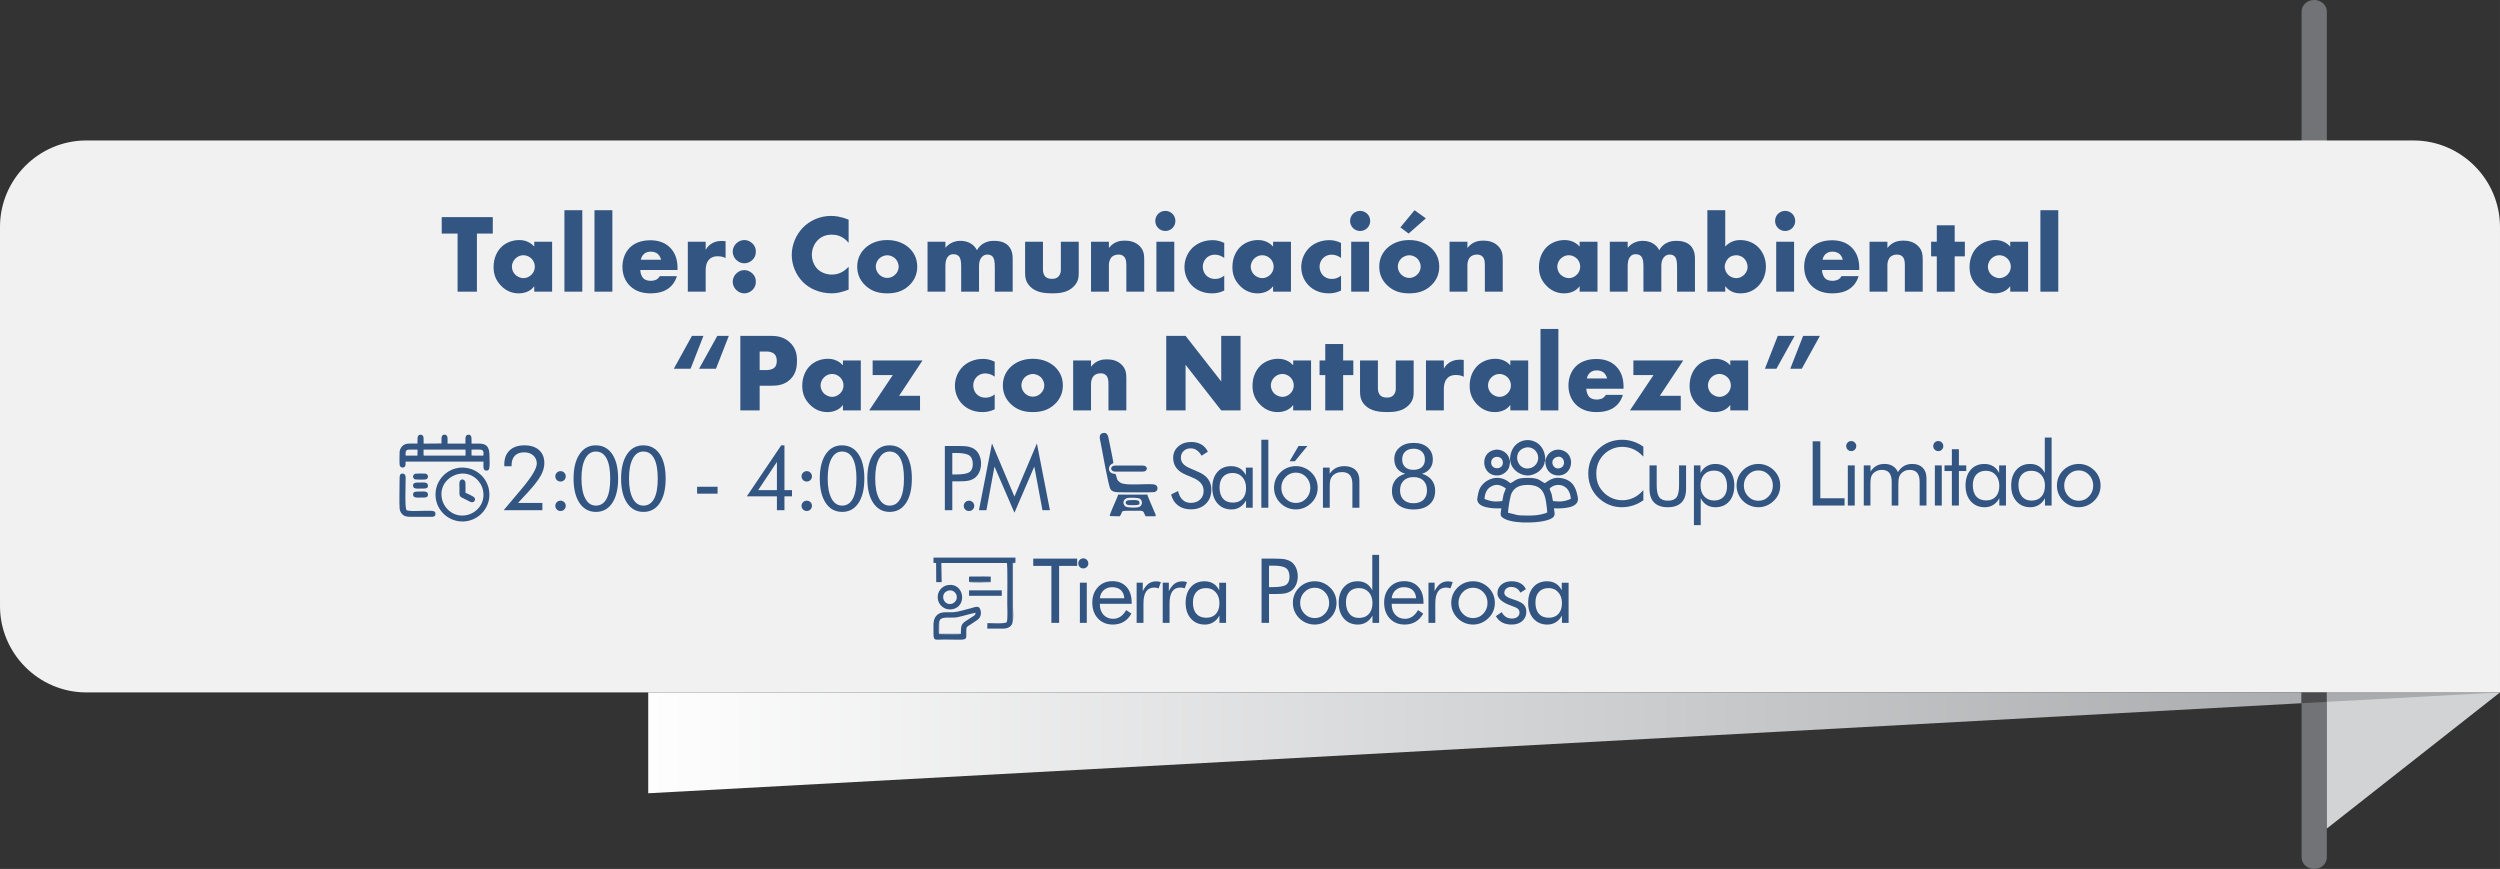 <?xml version="1.0" encoding="UTF-8"?>
<!DOCTYPE svg PUBLIC "-//W3C//DTD SVG 1.1//EN" "http://www.w3.org/Graphics/SVG/1.1/DTD/svg11.dtd">
<!-- Creator: CorelDRAW -->
<svg xmlns="http://www.w3.org/2000/svg" xml:space="preserve" width="96.147mm" height="33.419mm" version="1.1" style="shape-rendering:geometricPrecision; text-rendering:geometricPrecision; image-rendering:optimizeQuality; fill-rule:evenodd; clip-rule:evenodd"
viewBox="0 0 5033.75 1749.65"
 xmlns:xlink="http://www.w3.org/1999/xlink"
 xmlns:xodm="http://www.corel.com/coreldraw/odm/2003">
 <rect x="0" y="0" width="5033.75" height="1749.65" fill="#333333" stroke="none"/>
 <defs>
  <style type="text/css">
   <![CDATA[
    .fil7 {fill:#335582}
    .fil4 {fill:#4B4B4D}
    .fil0 {fill:#727376}
    .fil5 {fill:#A9ABAE}
    .fil2 {fill:#D2D3D5}
    .fil6 {fill:#335582;fill-rule:nonzero}
    .fil1 {fill:#F1F1F2;fill-rule:nonzero}
    .fil3 {fill:url(#id0)}
   ]]>
  </style>
  <linearGradient id="id0" gradientUnits="userSpaceOnUse" x1="4671.86" y1="1534.77" x2="1305.21" y2="1534.77">
   <stop offset="0" style="stop-opacity:1; stop-color:#A9ABAE"/>
   <stop offset="1" style="stop-opacity:1; stop-color:#FEFEFE"/>
  </linearGradient>
 </defs>
 <g id="Capa_x0020_1">
  <g id="_2312478363904">
   <g id="_2313723164352">
    <path class="fil0" d="M4659.66 0l0 0c14.03,0 25.42,10.35 25.42,23.11l0 1703.43c0,12.75 -11.39,23.1 -25.42,23.1l0.01 0.01c-14.04,-0.01 -25.43,-10.36 -25.43,-23.12l0.01 -1703.42c-0.01,-12.76 11.38,-23.11 25.42,-23.11z"/>
    <path class="fil1" d="M4859.42 282.83l-4685.66 0c-95.57,0 -173.76,78.19 -173.76,173.76l0 763.84c0,95.56 78.19,173.75 173.76,173.75l4859.99 0 0 -937.02c0,-95.88 -78.45,-174.33 -174.33,-174.33z"/>
    <polygon class="fil2" points="4685.08,1394.18 5033.75,1394.18 4685.08,1668.27 "/>
    <polygon class="fil3" points="1305.21,1394.18 4634.23,1394.18 4634.23,1415.94 1305.21,1597.23 "/>
    <polygon class="fil4" points="4634.23,1394.18 4685.08,1394.18 4685.08,1413.17 4634.23,1415.94 "/>
    <polygon class="fil5" points="4685.08,1394.18 5033.75,1394.18 4685.08,1413.17 "/>
    <polygon class="fil6" points="992.22,470.28 992.22,437.2 889.39,437.2 889.39,470.28 921.34,470.28 921.34,587.29 960.26,587.29 960.26,470.28 "/>
    <path id="_1" class="fil6" d="M1075.71 496.38c-4.27,-4.73 -13.95,-13.05 -30.15,-13.05 -14.4,0 -27.68,5.62 -36.23,14.18 -8.1,8.1 -15.53,21.38 -15.53,40.28 0,15.08 4.73,26.55 14.4,36.9 12.15,12.83 25.43,15.98 36.23,15.98 9.9,0 22.95,-2.93 31.28,-14.4l0 11.03 36 0 0 -100.59 -36 0 0 9.68zm-22.05 17.55c7.65,0 12.83,3.38 16.2,6.53 5.62,5.4 6.97,11.7 6.97,16.42 0,8.1 -3.6,13.05 -6.75,16.2 -4.5,4.5 -10.35,6.97 -16.2,6.97 -6.07,0 -12.38,-3.15 -16.2,-6.75 -4.5,-4.28 -6.98,-10.58 -6.98,-16.43 0,-5.17 2.25,-11.7 7.2,-16.42 5.17,-4.95 11.25,-6.53 15.75,-6.53z"/>
    <polygon id="_2" class="fil6" points="1136.46,423.25 1136.46,587.29 1172.46,587.29 1172.46,423.25 "/>
    <polygon id="_3" class="fil6" points="1196.99,423.25 1196.99,587.29 1233,587.29 1233,423.25 "/>
    <path id="_4" class="fil6" d="M1364.18 539.81c0,-11.25 -1.8,-28.81 -15.98,-42.3 -11.93,-11.25 -27,-13.73 -38.7,-13.73 -19.81,0 -32.86,6.52 -41.18,14.63 -8.77,8.55 -15.08,22.05 -15.08,38.93 0,19.13 8.33,31.51 14.85,38.03 12.38,12.38 28.36,15.3 41.63,15.3 21.83,0 33.53,-6.75 40.95,-13.95 7.42,-7.2 10.58,-15.08 12.15,-20.7l-34.43 0c-1.58,3.15 -4.05,5.4 -6.3,6.75 -4.5,2.48 -10.81,2.7 -11.71,2.7 -8.1,0 -12.6,-2.7 -14.85,-4.95 -4.28,-4.27 -6.3,-11.48 -6.3,-16.87l74.93 0 0 -3.83zm-73.8 -16.88c0.68,-4.5 2.93,-8.1 5.4,-10.8 3.82,-3.82 8.55,-5.4 14.62,-5.4 3.6,0 10.13,0.68 14.85,5.4 2.7,2.7 4.95,6.98 5.85,10.8l-40.73 0z"/>
    <path id="_5" class="fil6" d="M1384.89 587.29l36 0 0 -42.98c0,-5.4 0.45,-15.98 8.1,-22.95 5.18,-4.73 11.7,-5.4 16.43,-5.4 8.77,0 13.73,2.7 15.53,3.6l0 -33.98c-4.73,-0.23 -6.3,-0.45 -7.2,-0.45 -6.75,0 -13.28,1.13 -18.67,4.05 -5.4,2.7 -10.58,7.2 -14.18,13.95l0 -16.43 -36 0 0 100.59z"/>
    <path id="_6" class="fil6" d="M1498.75 530.14c5.85,0 11.7,-2.25 16.43,-6.98 4.05,-4.05 6.75,-9 6.75,-16.42 0,-7.43 -2.7,-12.38 -6.52,-16.2 -4.95,-4.95 -11.03,-7.2 -16.65,-7.2 -4.95,0 -11.03,1.58 -16.43,6.97 -2.92,2.93 -6.97,8.32 -6.97,16.43 0,8.1 4.05,13.5 6.97,16.42 5.4,5.4 11.48,6.98 16.43,6.98zm0 60.53c5.85,0 11.7,-2.25 16.43,-6.98 4.05,-4.05 6.75,-9 6.75,-16.42 0,-7.43 -2.7,-12.38 -6.52,-16.2 -4.95,-4.95 -11.03,-7.2 -16.65,-7.2 -4.95,0 -11.03,1.58 -16.43,6.97 -2.92,2.93 -6.97,8.32 -6.97,16.43 0,8.1 4.05,13.5 6.97,16.42 5.4,5.4 11.48,6.98 16.43,6.98z"/>
    <path id="_7" class="fil6" d="M1708.7 537.11c-13.73,15.08 -28.13,15.75 -33.98,15.75 -11.03,0 -21.38,-4.28 -27.9,-10.35 -7.88,-7.43 -12.15,-18.91 -12.15,-29.26 0,-10.58 3.82,-22.28 13.05,-30.83 7.2,-6.53 15.75,-9.9 27,-9.9 6.53,0 21.38,0.9 33.98,16.42l0 -46.58c-16.2,-6.52 -27.9,-7.65 -35.1,-7.65 -23.4,0 -43.43,9.9 -56.71,23.4 -13.5,13.73 -22.73,33.98 -22.73,55.35 0,19.58 8.1,40.06 22.73,54.68 12.38,12.15 31.96,22.5 58.06,22.5 9.68,0 18.23,-1.8 33.76,-7.43l0 -46.13z"/>
    <path id="_8" class="fil6" d="M1786.55 513.93c5.63,0 11.93,2.7 15.98,6.53 4.5,4.5 6.97,11.03 6.97,16.42 0,5.85 -2.48,11.7 -6.97,15.98 -4.28,4.28 -10.13,6.75 -15.98,6.75 -6.07,0 -11.93,-2.47 -16.2,-6.75 -4.05,-4.05 -6.98,-9.9 -6.98,-15.98 0,-5.85 2.48,-12.15 6.98,-16.42 4.05,-3.83 10.35,-6.53 16.2,-6.53zm60.31 22.95c0,-18 -8.1,-29.7 -15.53,-36.9 -8.32,-7.87 -22.73,-16.65 -45,-16.65 -21.83,0 -36.45,8.55 -44.78,16.65 -7.42,7.2 -15.53,18.91 -15.53,36.9 0,13.5 4.5,26.33 15.53,37.13 13.95,13.73 30.15,16.65 44.78,16.65 16.2,0 31.73,-3.6 45,-16.65 11.03,-10.8 15.53,-23.63 15.53,-37.13z"/>
    <path id="_9" class="fil6" d="M1867.57 587.29l36 0 0 -49.73c0,-6.3 0,-15.97 6.3,-22.05 2.93,-2.93 6.08,-3.6 9.91,-3.6 3.6,0 7.65,0.68 10.8,4.05 4.05,4.28 4.72,11.93 4.72,21.6l0 49.73 36 0 0 -51.53c0,-4.95 0.45,-13.28 6.53,-19.13 3.15,-2.93 6.52,-4.05 10.58,-4.05 4.72,0 7.42,1.58 9.45,3.38 4.05,3.83 5.18,11.03 5.18,21.6l0 49.73 36 0 0 -65.48c0,-6.98 -0.45,-18.91 -9.45,-27.68 -8.32,-8.1 -20.48,-9.22 -27.9,-9.22 -6.75,0 -13.73,0.9 -20.93,4.95 -4.5,2.48 -9.68,6.75 -13.72,13.95 -2.48,-4.95 -6.53,-10.58 -13.95,-14.4 -5.4,-2.92 -12.15,-4.5 -19.36,-4.5 -9.9,0 -21.6,3.6 -30.15,13.95l0 -12.15 -36 0 0 100.59z"/>
    <path id="_10" class="fil6" d="M2064.01 486.7l0 62.78c0,9.68 1.8,18.68 9.45,26.78 11.93,12.83 30.38,14.4 45.45,14.4 13.73,0 31.06,-1.35 43.43,-14.18 9,-9.22 9.68,-18.45 9.68,-27l0 -62.78 -36 0 0 56.26c0,4.5 -0.68,9.68 -5.18,14.18 -4.05,3.82 -8.32,4.27 -12.83,4.27 -4.27,0 -9,-0.68 -12.6,-3.82 -4.72,-4.28 -5.4,-10.58 -5.4,-14.63l0 -56.26 -36 0z"/>
    <path id="_11" class="fil6" d="M2196.78 587.29l36 0 0 -54c0,-6.08 2.25,-12.6 5.85,-15.98 2.93,-2.7 7.65,-4.73 13.28,-4.73 3.6,0 8.1,0.68 11.48,4.28 4.73,4.95 4.5,13.73 4.5,19.58l0 50.86 36 0 0 -63.91c0,-11.03 -0.9,-19.58 -9.45,-28.12 -8.33,-8.33 -19.36,-10.8 -29.71,-10.8 -8.77,0 -22.05,1.8 -31.95,14.85l0 -12.6 -36 0 0 100.59z"/>
    <path id="_12" class="fil6" d="M2328.41 486.7l0 100.59 36 0 0 -100.59 -36 0zm-2.25 -41.85c0,11.25 9,20.25 20.25,20.25 11.25,0 20.26,-9 20.26,-20.25 0,-11.25 -9,-20.25 -20.26,-20.25 -11.25,0 -20.25,9 -20.25,20.25z"/>
    <path id="_13" class="fil6" d="M2465.01 554.88c-6.53,5.62 -13.28,6.75 -18.45,6.75 -9.22,0 -15.08,-4.05 -18.45,-7.65 -4.28,-4.73 -6.3,-11.25 -6.3,-16.88 0,-5.85 2.03,-12.38 6.98,-17.32 3.6,-3.6 9,-6.98 17.55,-6.98 7.65,0 13.95,3.15 18.68,6.53l0 -30.16c-9,-4.5 -17.1,-5.62 -23.4,-5.62 -17.1,0 -31.06,6.3 -40.51,15.3 -10.13,9.91 -16.2,24.08 -16.2,38.93 0,14.85 6.08,28.36 15.53,37.58 7.2,6.97 20.03,15.3 39.61,15.3 7.42,0 15.3,-0.9 24.98,-5.63l0 -30.15z"/>
    <path id="_14" class="fil6" d="M2563.34 496.38c-4.27,-4.73 -13.95,-13.05 -30.15,-13.05 -14.4,0 -27.68,5.62 -36.23,14.18 -8.1,8.1 -15.53,21.38 -15.53,40.28 0,15.08 4.73,26.55 14.4,36.9 12.15,12.83 25.43,15.98 36.23,15.98 9.9,0 22.95,-2.93 31.28,-14.4l0 11.03 36 0 0 -100.59 -36 0 0 9.68zm-22.05 17.55c7.65,0 12.83,3.38 16.2,6.53 5.62,5.4 6.97,11.7 6.97,16.42 0,8.1 -3.6,13.05 -6.75,16.2 -4.5,4.5 -10.35,6.97 -16.2,6.97 -6.07,0 -12.38,-3.15 -16.2,-6.75 -4.5,-4.28 -6.98,-10.58 -6.98,-16.43 0,-5.17 2.25,-11.7 7.2,-16.42 5.17,-4.95 11.25,-6.53 15.75,-6.53z"/>
    <path id="_15" class="fil6" d="M2700.15 554.88c-6.53,5.62 -13.28,6.75 -18.45,6.75 -9.22,0 -15.08,-4.05 -18.45,-7.65 -4.28,-4.73 -6.3,-11.25 -6.3,-16.88 0,-5.85 2.03,-12.38 6.98,-17.32 3.6,-3.6 9,-6.98 17.55,-6.98 7.65,0 13.95,3.15 18.68,6.53l0 -30.16c-9,-4.5 -17.1,-5.62 -23.4,-5.62 -17.1,0 -31.06,6.3 -40.51,15.3 -10.13,9.91 -16.2,24.08 -16.2,38.93 0,14.85 6.08,28.36 15.53,37.58 7.2,6.97 20.03,15.3 39.61,15.3 7.42,0 15.3,-0.9 24.98,-5.63l0 -30.15z"/>
    <path id="_16" class="fil6" d="M2720.63 486.7l0 100.59 36 0 0 -100.59 -36 0zm-2.25 -41.85c0,11.25 9,20.25 20.25,20.25 11.25,0 20.26,-9 20.26,-20.25 0,-11.25 -9,-20.25 -20.26,-20.25 -11.25,0 -20.25,9 -20.25,20.25z"/>
    <path id="_17" class="fil6" d="M2837.64 513.93c5.63,0 11.93,2.7 15.98,6.53 4.5,4.5 6.97,11.03 6.97,16.42 0,5.85 -2.48,11.7 -6.97,15.98 -4.28,4.28 -10.13,6.75 -15.98,6.75 -6.07,0 -11.93,-2.47 -16.2,-6.75 -4.05,-4.05 -6.98,-9.9 -6.98,-15.98 0,-5.85 2.48,-12.15 6.98,-16.42 4.05,-3.83 10.35,-6.53 16.2,-6.53zm60.31 22.95c0,-18 -8.1,-29.7 -15.53,-36.9 -8.32,-7.87 -22.73,-16.65 -45,-16.65 -21.83,0 -36.45,8.55 -44.78,16.65 -7.42,7.2 -15.53,18.91 -15.53,36.9 0,13.5 4.5,26.33 15.53,37.13 13.95,13.73 30.15,16.65 44.78,16.65 16.2,0 31.73,-3.6 45,-16.65 11.03,-10.8 15.53,-23.63 15.53,-37.13zm-49.74 -113.64l-28.58 34.65 16.65 12.38 34.65 -30.61 -22.73 -16.42z"/>
    <path id="_18" class="fil6" d="M2918.65 587.29l36 0 0 -54c0,-6.08 2.25,-12.6 5.85,-15.98 2.93,-2.7 7.65,-4.73 13.28,-4.73 3.6,0 8.1,0.68 11.48,4.28 4.73,4.95 4.5,13.73 4.5,19.58l0 50.86 36 0 0 -63.91c0,-11.03 -0.9,-19.58 -9.45,-28.12 -8.33,-8.33 -19.36,-10.8 -29.71,-10.8 -8.77,0 -22.05,1.8 -31.95,14.85l0 -12.6 -36 0 0 100.59z"/>
    <path id="_19" class="fil6" d="M3180.58 496.38c-4.27,-4.73 -13.95,-13.05 -30.15,-13.05 -14.4,0 -27.68,5.62 -36.23,14.18 -8.1,8.1 -15.53,21.38 -15.53,40.28 0,15.08 4.73,26.55 14.4,36.9 12.15,12.83 25.43,15.98 36.23,15.98 9.9,0 22.95,-2.93 31.28,-14.4l0 11.03 36 0 0 -100.59 -36 0 0 9.68zm-22.05 17.55c7.65,0 12.83,3.38 16.2,6.53 5.62,5.4 6.97,11.7 6.97,16.42 0,8.1 -3.6,13.05 -6.75,16.2 -4.5,4.5 -10.35,6.97 -16.2,6.97 -6.07,0 -12.38,-3.15 -16.2,-6.75 -4.5,-4.28 -6.98,-10.58 -6.98,-16.43 0,-5.17 2.25,-11.7 7.2,-16.42 5.17,-4.95 11.25,-6.53 15.75,-6.53z"/>
    <path id="_20" class="fil6" d="M3241.34 587.29l36 0 0 -49.73c0,-6.3 0,-15.97 6.3,-22.05 2.93,-2.93 6.08,-3.6 9.91,-3.6 3.6,0 7.65,0.68 10.8,4.05 4.05,4.28 4.72,11.93 4.72,21.6l0 49.73 36 0 0 -51.53c0,-4.95 0.45,-13.28 6.53,-19.13 3.15,-2.93 6.52,-4.05 10.58,-4.05 4.72,0 7.42,1.58 9.45,3.38 4.05,3.83 5.18,11.03 5.18,21.6l0 49.73 36 0 0 -65.48c0,-6.98 -0.45,-18.91 -9.45,-27.68 -8.32,-8.1 -20.48,-9.22 -27.9,-9.22 -6.75,0 -13.73,0.9 -20.93,4.95 -4.5,2.48 -9.68,6.75 -13.72,13.95 -2.48,-4.95 -6.53,-10.58 -13.95,-14.4 -5.4,-2.92 -12.15,-4.5 -19.36,-4.5 -9.9,0 -21.6,3.6 -30.15,13.95l0 -12.15 -36 0 0 100.59z"/>
    <path id="_21" class="fil6" d="M3437.78 423.25l0 164.04 36 0 0 -11.03c10.13,13.05 23.4,14.4 30.38,14.4 14.4,0 25.88,-4.73 35.33,-13.95 10.13,-9.9 16.2,-24.08 16.2,-40.06 0,-17.1 -7.2,-31.05 -16.43,-39.83 -9.9,-9.46 -23.18,-13.5 -35.55,-13.5 -13.72,0 -23.4,6.07 -29.93,13.05l0 -73.13 -36 0zm58.06 136.81c-5.85,0 -11.7,-2.7 -15.53,-6.07 -4.72,-4.28 -7.65,-11.03 -7.65,-17.1 0,-5.62 3.15,-12.38 6.75,-16.2 4.05,-4.28 9.68,-6.75 16.43,-6.75 7.65,0 12.83,3.38 15.98,6.53 4.05,4.05 6.97,10.35 6.97,17.1 0,5.18 -2.25,11.03 -6.97,15.75 -4.95,4.95 -10.8,6.75 -15.98,6.75z"/>
    <path id="_22" class="fil6" d="M3576.4 486.7l0 100.59 36 0 0 -100.59 -36 0zm-2.25 -41.85c0,11.25 9,20.25 20.25,20.25 11.25,0 20.26,-9 20.26,-20.25 0,-11.25 -9,-20.25 -20.26,-20.25 -11.25,0 -20.25,9 -20.25,20.25z"/>
    <path id="_23" class="fil6" d="M3743.59 539.81c0,-11.25 -1.8,-28.81 -15.98,-42.3 -11.93,-11.25 -27,-13.73 -38.7,-13.73 -19.81,0 -32.86,6.52 -41.18,14.63 -8.77,8.55 -15.08,22.05 -15.08,38.93 0,19.13 8.33,31.51 14.85,38.03 12.38,12.38 28.36,15.3 41.63,15.3 21.83,0 33.53,-6.75 40.95,-13.95 7.42,-7.2 10.58,-15.08 12.15,-20.7l-34.43 0c-1.58,3.15 -4.05,5.4 -6.3,6.75 -4.5,2.48 -10.81,2.7 -11.71,2.7 -8.1,0 -12.6,-2.7 -14.85,-4.95 -4.28,-4.27 -6.3,-11.48 -6.3,-16.87l74.93 0 0 -3.83zm-73.81 -16.88c0.68,-4.5 2.93,-8.1 5.4,-10.8 3.82,-3.82 8.55,-5.4 14.62,-5.4 3.6,0 10.13,0.68 14.85,5.4 2.7,2.7 4.95,6.98 5.85,10.8l-40.73 0z"/>
    <path id="_24" class="fil6" d="M3764.29 587.29l36 0 0 -54c0,-6.08 2.25,-12.6 5.85,-15.98 2.93,-2.7 7.65,-4.73 13.28,-4.73 3.6,0 8.1,0.68 11.48,4.28 4.73,4.95 4.5,13.73 4.5,19.58l0 50.86 36 0 0 -63.91c0,-11.03 -0.9,-19.58 -9.45,-28.12 -8.33,-8.33 -19.36,-10.8 -29.71,-10.8 -8.77,0 -22.05,1.8 -31.95,14.85l0 -12.6 -36 0 0 100.59z"/>
    <polygon id="_25" class="fil6" points="3956.24,516.18 3956.24,486.7 3935.76,486.7 3935.76,453.63 3899.75,453.63 3899.75,486.7 3888.28,486.7 3888.28,516.18 3899.75,516.18 3899.75,587.29 3935.76,587.29 3935.76,516.18 "/>
    <path id="_26" class="fil6" d="M4047.6 496.38c-4.27,-4.73 -13.95,-13.05 -30.15,-13.05 -14.4,0 -27.68,5.62 -36.23,14.18 -8.1,8.1 -15.53,21.38 -15.53,40.28 0,15.08 4.73,26.55 14.4,36.9 12.15,12.83 25.43,15.98 36.23,15.98 9.9,0 22.95,-2.93 31.28,-14.4l0 11.03 36 0 0 -100.59 -36 0 0 9.68zm-22.05 17.55c7.65,0 12.83,3.38 16.2,6.53 5.62,5.4 6.97,11.7 6.97,16.42 0,8.1 -3.6,13.05 -6.75,16.2 -4.5,4.5 -10.35,6.97 -16.2,6.97 -6.07,0 -12.38,-3.15 -16.2,-6.75 -4.5,-4.28 -6.98,-10.58 -6.98,-16.43 0,-5.17 2.25,-11.7 7.2,-16.42 5.17,-4.95 11.25,-6.53 15.75,-6.53z"/>
    <polygon id="_27" class="fil6" points="4108.35,423.25 4108.35,587.29 4144.36,587.29 4144.36,423.25 "/>
    <path id="_28" class="fil6" d="M1467.47 676.28l-23.18 0 -36.68 66.16 33.98 0 25.88 -66.16zm-51.09 0l-23.18 0 -36.45 66.16 33.75 0 25.88 -66.16z"/>
    <path id="_29" class="fil6" d="M1554.1 776.64c11.7,0 25.65,-1.58 37.35,-13.05 11.7,-11.48 13.28,-25.43 13.28,-37.35 0,-12.6 -2.25,-25.2 -13.95,-36.45 -11.48,-11.03 -24.98,-13.5 -38.03,-13.5l-62.1 0 0 150.09 38.93 0 0 -49.73 24.53 0zm-24.53 -68.86l13.28 0c4.95,0 12.15,0.68 16.65,5.4 4.05,4.05 4.5,9.45 4.5,13.5 0,3.6 -0.23,9.68 -4.95,13.73 -4.73,4.28 -12.38,4.73 -16.43,4.73l-13.05 0 0 -37.35z"/>
    <path id="_30" class="fil6" d="M1697.22 735.46c-4.27,-4.73 -13.95,-13.05 -30.15,-13.05 -14.4,0 -27.68,5.62 -36.23,14.18 -8.1,8.1 -15.53,21.38 -15.53,40.28 0,15.08 4.73,26.55 14.4,36.9 12.15,12.83 25.43,15.98 36.23,15.98 9.9,0 22.95,-2.93 31.28,-14.4l0 11.03 36 0 0 -100.59 -36 0 0 9.68zm-22.05 17.55c7.65,0 12.83,3.38 16.2,6.53 5.62,5.4 6.97,11.7 6.97,16.42 0,8.1 -3.6,13.05 -6.75,16.2 -4.5,4.5 -10.35,6.97 -16.2,6.97 -6.07,0 -12.38,-3.15 -16.2,-6.75 -4.5,-4.28 -6.98,-10.58 -6.98,-16.43 0,-5.17 2.25,-11.7 7.2,-16.42 5.17,-4.95 11.25,-6.53 15.75,-6.53z"/>
    <polygon id="_31" class="fil6" points="1857.44,725.78 1757.07,725.78 1757.07,755.26 1797.59,755.26 1750.1,826.37 1852.49,826.37 1852.49,796.89 1810.41,796.89 "/>
    <path id="_32" class="fil6" d="M2002.8 793.97c-6.53,5.62 -13.28,6.75 -18.45,6.75 -9.22,0 -15.08,-4.05 -18.45,-7.65 -4.28,-4.73 -6.3,-11.25 -6.3,-16.88 0,-5.85 2.03,-12.38 6.98,-17.32 3.6,-3.6 9,-6.98 17.55,-6.98 7.65,0 13.95,3.15 18.68,6.53l0 -30.16c-9,-4.5 -17.1,-5.62 -23.4,-5.62 -17.1,0 -31.06,6.3 -40.51,15.3 -10.13,9.91 -16.2,24.08 -16.2,38.93 0,14.85 6.08,28.36 15.53,37.58 7.2,6.97 20.03,15.3 39.61,15.3 7.42,0 15.3,-0.9 24.98,-5.63l0 -30.15z"/>
    <path id="_33" class="fil6" d="M2079.76 753.01c5.63,0 11.93,2.7 15.98,6.53 4.5,4.5 6.97,11.03 6.97,16.42 0,5.85 -2.48,11.7 -6.97,15.98 -4.28,4.28 -10.13,6.75 -15.98,6.75 -6.07,0 -11.93,-2.47 -16.2,-6.75 -4.05,-4.05 -6.98,-9.9 -6.98,-15.98 0,-5.85 2.48,-12.15 6.98,-16.42 4.05,-3.83 10.35,-6.53 16.2,-6.53zm60.31 22.95c0,-18 -8.1,-29.7 -15.53,-36.9 -8.32,-7.87 -22.73,-16.65 -45,-16.65 -21.83,0 -36.45,8.55 -44.78,16.65 -7.42,7.2 -15.53,18.91 -15.53,36.9 0,13.5 4.5,26.33 15.53,37.13 13.95,13.73 30.15,16.65 44.78,16.65 16.2,0 31.73,-3.6 45,-16.65 11.03,-10.8 15.53,-23.63 15.53,-37.13z"/>
    <path id="_34" class="fil6" d="M2160.77 826.37l36 0 0 -54c0,-6.08 2.25,-12.6 5.85,-15.98 2.93,-2.7 7.65,-4.73 13.28,-4.73 3.6,0 8.1,0.68 11.48,4.28 4.73,4.95 4.5,13.73 4.5,19.58l0 50.86 36 0 0 -63.91c0,-11.03 -0.9,-19.58 -9.45,-28.12 -8.33,-8.33 -19.36,-10.8 -29.71,-10.8 -8.77,0 -22.05,1.8 -31.95,14.85l0 -12.6 -36 0 0 100.59z"/>
    <polygon id="_35" class="fil6" points="2387.15,826.37 2387.15,734.56 2458.93,826.37 2497.86,826.37 2497.86,676.28 2458.93,676.28 2458.93,768.08 2387.15,676.28 2348.22,676.28 2348.22,826.37 "/>
    <path id="_36" class="fil6" d="M2603.84 735.46c-4.27,-4.73 -13.95,-13.05 -30.15,-13.05 -14.4,0 -27.68,5.62 -36.23,14.18 -8.1,8.1 -15.53,21.38 -15.53,40.28 0,15.08 4.73,26.55 14.4,36.9 12.15,12.83 25.43,15.98 36.23,15.98 9.9,0 22.95,-2.93 31.27,-14.4l0 11.03 36 0 0 -100.59 -36 0 0 9.68zm-22.05 17.55c7.65,0 12.82,3.38 16.2,6.53 5.62,5.4 6.97,11.7 6.97,16.42 0,8.1 -3.6,13.05 -6.75,16.2 -4.5,4.5 -10.35,6.97 -16.2,6.97 -6.07,0 -12.38,-3.15 -16.2,-6.75 -4.5,-4.28 -6.98,-10.58 -6.98,-16.43 0,-5.17 2.25,-11.7 7.2,-16.42 5.17,-4.95 11.25,-6.53 15.75,-6.53z"/>
    <polygon id="_37" class="fil6" points="2724.91,755.26 2724.91,725.78 2704.43,725.78 2704.43,692.7 2668.43,692.7 2668.43,725.78 2656.95,725.78 2656.95,755.26 2668.43,755.26 2668.43,826.37 2704.43,826.37 2704.43,755.26 "/>
    <path id="_38" class="fil6" d="M2738.41 725.78l0 62.78c0,9.68 1.8,18.68 9.45,26.78 11.93,12.83 30.38,14.4 45.45,14.4 13.73,0 31.06,-1.35 43.43,-14.18 9,-9.22 9.68,-18.45 9.68,-27l0 -62.78 -36 0 0 56.26c0,4.5 -0.68,9.68 -5.18,14.18 -4.05,3.82 -8.32,4.27 -12.83,4.27 -4.27,0 -9,-0.68 -12.6,-3.82 -4.72,-4.28 -5.4,-10.58 -5.4,-14.63l0 -56.26 -36 0z"/>
    <path id="_39" class="fil6" d="M2871.17 826.37l36 0 0 -42.98c0,-5.4 0.45,-15.98 8.1,-22.95 5.18,-4.73 11.7,-5.4 16.43,-5.4 8.77,0 13.73,2.7 15.53,3.6l0 -33.98c-4.73,-0.23 -6.3,-0.45 -7.2,-0.45 -6.75,0 -13.28,1.13 -18.67,4.05 -5.4,2.7 -10.58,7.2 -14.18,13.95l0 -16.43 -36 0 0 100.59z"/>
    <path id="_40" class="fil6" d="M3041.07 735.46c-4.27,-4.73 -13.95,-13.05 -30.15,-13.05 -14.4,0 -27.68,5.62 -36.23,14.18 -8.1,8.1 -15.53,21.38 -15.53,40.28 0,15.08 4.73,26.55 14.4,36.9 12.15,12.83 25.43,15.98 36.23,15.98 9.9,0 22.95,-2.93 31.28,-14.4l0 11.03 36 0 0 -100.59 -36 0 0 9.68zm-22.05 17.55c7.65,0 12.83,3.38 16.2,6.53 5.62,5.4 6.97,11.7 6.97,16.42 0,8.1 -3.6,13.05 -6.75,16.2 -4.5,4.5 -10.35,6.97 -16.2,6.97 -6.07,0 -12.38,-3.15 -16.2,-6.75 -4.5,-4.28 -6.98,-10.58 -6.98,-16.43 0,-5.17 2.25,-11.7 7.2,-16.42 5.17,-4.95 11.25,-6.53 15.75,-6.53z"/>
    <polygon id="_41" class="fil6" points="3101.82,662.33 3101.82,826.37 3137.83,826.37 3137.83,662.33 "/>
    <path id="_42" class="fil6" d="M3269.01 778.88c0,-11.25 -1.8,-28.81 -15.98,-42.3 -11.93,-11.25 -27,-13.73 -38.7,-13.73 -19.81,0 -32.86,6.52 -41.18,14.63 -8.77,8.55 -15.08,22.05 -15.08,38.93 0,19.13 8.33,31.51 14.85,38.03 12.38,12.38 28.36,15.3 41.63,15.3 21.83,0 33.53,-6.75 40.95,-13.95 7.42,-7.2 10.58,-15.08 12.15,-20.7l-34.43 0c-1.58,3.15 -4.05,5.4 -6.3,6.75 -4.5,2.48 -10.81,2.7 -11.71,2.7 -8.1,0 -12.6,-2.7 -14.85,-4.95 -4.28,-4.27 -6.3,-11.48 -6.3,-16.87l74.93 0 0 -3.83zm-73.8 -16.88c0.68,-4.5 2.93,-8.1 5.4,-10.8 3.82,-3.82 8.55,-5.4 14.62,-5.4 3.6,0 10.13,0.68 14.85,5.4 2.7,2.7 4.95,6.98 5.85,10.8l-40.73 0z"/>
    <polygon id="_43" class="fil6" points="3389.18,725.78 3288.82,725.78 3288.82,755.26 3329.32,755.26 3281.84,826.37 3384.22,826.37 3384.22,796.89 3342.15,796.89 "/>
    <path id="_44" class="fil6" d="M3483.91 735.46c-4.27,-4.73 -13.95,-13.05 -30.15,-13.05 -14.4,0 -27.68,5.62 -36.23,14.18 -8.1,8.1 -15.53,21.38 -15.53,40.28 0,15.08 4.73,26.55 14.4,36.9 12.15,12.83 25.43,15.98 36.23,15.98 9.9,0 22.95,-2.93 31.28,-14.4l0 11.03 36 0 0 -100.59 -36 0 0 9.68zm-22.05 17.55c7.65,0 12.83,3.38 16.2,6.53 5.62,5.4 6.97,11.7 6.97,16.42 0,8.1 -3.6,13.05 -6.75,16.2 -4.5,4.5 -10.35,6.97 -16.2,6.97 -6.07,0 -12.38,-3.15 -16.2,-6.75 -4.5,-4.28 -6.98,-10.58 -6.98,-16.43 0,-5.17 2.25,-11.7 7.2,-16.42 5.17,-4.95 11.25,-6.53 15.75,-6.53z"/>
    <path id="_45" class="fil6" d="M3553.67 742.43l23.18 0 36.68 -66.16 -33.98 0 -25.88 66.16zm51.08 0l23.18 0 36.45 -66.16 -33.75 0 -25.88 66.16z"/>
    <g>
     <g>
      <g>
       <path class="fil7" d="M3036.38 1032.42c0.48,-9.44 3.95,-33.86 7.84,-40.63 5.84,-10.15 15.15,-15.43 31.7,-15.43 34.57,0 36.4,23.3 39.53,55.12l-2.48 1.48c-0.45,0.2 -1.49,0.55 -1.99,0.72 -12,3.86 -22.48,4.42 -35.05,4.4 -25.96,-0.05 -19.37,-1.49 -39.54,-5.65zm83.95 -48.93c13.04,-13.17 41.01,-9.06 42.48,21.12 -12.6,5.09 -20.7,6.2 -35.85,4.28 -1.31,-4.42 -1.45,-8.98 -2.63,-13.38 -1.15,-4.28 -3.96,-8.44 -4,-12.02zm-131.35 21.18c0.99,-12.86 5.31,-20.77 13.59,-25.21 12.93,-6.94 20.84,-1.21 29.31,3.62 -0.79,4.65 -3.14,7.68 -4.42,12.39 -1.19,4.39 -1.35,9.03 -2.6,13.41 -15.1,2.07 -23.26,0.73 -35.88,-4.2zm52.28 -31.79c-4.78,-3.32 -7.91,-6.47 -15.19,-8.87 -18.25,-6.01 -38.16,3.28 -46.3,19.29 -2.65,5.2 -3.89,12.34 -5.08,19.08 -3.76,21.29 33.87,21.8 48.31,21.13 -0.76,7.06 -3.59,13.44 1.37,17.78 15.83,13.87 68.06,12.52 89.29,6.61 21.66,-6.04 16.31,-13.63 15.15,-24.39 15.38,0.71 52.41,0.66 48.13,-22.03 -3.21,-17.04 -8.4,-33.66 -31.62,-38.5 -15.81,-3.3 -24.59,2.64 -34.74,9.91 -11.46,-5.27 -10.71,-10.72 -34.66,-10.72 -23.8,0 -23.27,5.31 -34.66,10.72z"/>
       <path class="fil7" d="M3070.08 901.61c12.87,-3.86 23.4,4.5 26.27,14.32 3.69,12.64 -4.55,23.28 -13.79,26.22 -27.41,8.72 -39.87,-32.34 -12.48,-40.54zm-29.7 24.04l0.92 2.83c1.01,15.05 17.4,28.47 33.71,28.9 17.13,0.46 34.53,-13.41 35.33,-28.57l1.1 -3.17c-0.85,-52.57 -70.07,-52.77 -71.06,0z"/>
       <path class="fil7" d="M3002.55 932.84c-1.62,-16.02 22.11,-17.57 23.47,-2.56 1.42,15.79 -22.04,16.71 -23.47,2.56zm38.18 -3.99l-1.34 -3.16c-1.39,-11.84 -14.93,-22.65 -29.66,-19.99 -32.36,5.84 -26.08,54.78 7.27,51.55 7.71,-0.74 13.18,-4.83 16.79,-8.75 5.67,-6.16 5.49,-10.25 6.94,-19.64z"/>
       <path class="fil7" d="M3134.11 920.34c14.87,-5.31 20.95,16.64 7.99,21.89 -14.86,6.03 -24.03,-16.17 -7.99,-21.89zm-21.77 5.21l-0.83 3.25c-0.03,15.44 8.7,26.63 22.55,28.36 33.35,4.17 40.9,-44.42 8.75,-51.31 -15.26,-3.27 -28.48,7.75 -30.47,19.71z"/>
       <polygon class="fil7" points="3110.34,928.82 3111.5,928.79 3112.34,925.55 3111.44,925.65 "/>
       <polygon class="fil7" points="3040.74,928.85 3041.29,928.49 3040.38,925.65 3039.41,925.68 "/>
      </g>
      <path class="fil6" d="M3308.92 919.5c-6.18,-6.72 -12.78,-11.7 -19.77,-14.89 -7.03,-3.23 -14.77,-4.82 -23.25,-4.82 -6.84,0 -13.51,1.39 -20.02,4.16 -6.48,2.77 -12.15,6.63 -16.92,11.58 -4.94,5.13 -8.65,10.85 -11.13,17.18 -2.47,6.33 -3.71,13.32 -3.71,20.98 0,6 0.72,11.54 2.2,16.61 1.48,5.06 3.68,9.71 6.63,13.96 5.19,7.36 11.55,13.02 19.11,17 7.57,3.98 15.74,5.97 24.51,5.97 8.26,0 15.92,-1.72 22.97,-5.13 7.09,-3.41 13.54,-8.5 19.36,-15.29l0 20.41c-6.42,4.64 -13.32,8.17 -20.71,10.55 -7.38,2.38 -15.04,3.55 -22.94,3.55 -6.81,0 -13.48,-1.02 -19.96,-3.04 -6.48,-2.02 -12.54,-5.01 -18.21,-8.9 -9.4,-6.51 -16.61,-14.56 -21.59,-24.09 -4.97,-9.55 -7.48,-20.02 -7.48,-31.44 0,-9.95 1.66,-19.02 5.01,-27.16 3.31,-8.17 8.38,-15.55 15.22,-22.22 6.6,-6.36 13.9,-11.13 21.92,-14.26 8.02,-3.16 16.76,-4.73 26.23,-4.73 7.51,0 14.74,1.15 21.74,3.41 7.02,2.26 13.93,5.76 20.77,10.52l0 20.08z"/>
      <path id="_1_0" class="fil6" d="M3335.77 937.05l0 39.79c0,11.61 1.72,19.72 5.16,24.36 3.47,4.61 9.26,6.93 17.45,6.93 8.17,0 13.96,-2.29 17.37,-6.84 3.38,-4.58 5.06,-12.72 5.06,-24.45l0 -39.79 14.11 0 0 47.21c0,12.18 -3.1,21.4 -9.35,27.67 -6.24,6.27 -15.43,9.4 -27.55,9.4 -12,0 -21.13,-3.13 -27.37,-9.43 -6.24,-6.3 -9.35,-15.52 -9.35,-27.64l0 -47.21 14.47 0z"/>
      <path id="_2_1" class="fil6" d="M3424.07 977.75c0,9.07 2.5,16.34 7.5,21.83 5.01,5.46 11.64,8.2 19.9,8.2 8.05,0 14.41,-2.5 19.02,-7.51 4.61,-5.01 6.94,-11.94 6.94,-20.83 0,-9.95 -2.32,-17.75 -6.94,-23.42 -4.61,-5.64 -11.06,-8.47 -19.29,-8.47 -8.44,0 -15.04,2.69 -19.89,8.05 -4.83,5.33 -7.24,12.72 -7.24,22.16zm-13.39 79.59l0 -120.29 13.2 0 0 15.26c3.14,-5.85 7.27,-10.34 12.36,-13.44 5.13,-3.14 10.85,-4.71 17.15,-4.71 11.67,0 21.02,3.98 28.07,11.94 7.09,7.93 10.61,18.48 10.61,31.59 0,13.39 -3.47,24 -10.37,31.87 -6.94,7.87 -16.19,11.78 -27.8,11.78 -6.63,0 -12.45,-1.5 -17.39,-4.55 -4.95,-3.02 -8.95,-7.54 -12.09,-13.51l0 54.06 -13.75 0z"/>
      <path id="_3_2" class="fil6" d="M3511.26 977.75c0,8.53 2.86,15.77 8.56,21.67 5.73,5.94 12.66,8.9 20.77,8.9 8.08,0 14.95,-2.95 20.62,-8.9 5.64,-5.91 8.47,-13.14 8.47,-21.67 0,-8.53 -2.83,-15.77 -8.47,-21.67 -5.66,-5.94 -12.54,-8.9 -20.62,-8.9 -8.17,0 -15.1,2.95 -20.81,8.9 -5.7,5.91 -8.53,13.14 -8.53,21.67zm-14.65 -0.06c0,-5.94 1.08,-11.54 3.26,-16.82 2.2,-5.25 5.37,-9.95 9.55,-14.08 4.19,-4.13 8.93,-7.27 14.23,-9.41 5.31,-2.14 10.95,-3.23 16.97,-3.23 5.88,0 11.46,1.09 16.73,3.26 5.28,2.2 10.04,5.37 14.35,9.56 4.19,4.07 7.36,8.71 9.55,13.99 2.17,5.27 3.26,10.85 3.26,16.73 0,5.91 -1.08,11.46 -3.26,16.67 -2.2,5.21 -5.36,9.86 -9.55,13.89 -4.31,4.25 -9.1,7.48 -14.44,9.74 -5.33,2.23 -10.88,3.35 -16.64,3.35 -5.97,0 -11.61,-1.12 -16.94,-3.31 -5.33,-2.2 -10.07,-5.37 -14.26,-9.5 -4.19,-4.25 -7.36,-8.95 -9.55,-14.14 -2.17,-5.19 -3.26,-10.73 -3.26,-16.71z"/>
      <polygon id="_4_3" class="fil6" points="3649.83,1017.9 3649.83,888.57 3665.21,888.57 3665.21,1003.25 3714.05,1003.25 3714.05,1017.9 "/>
      <path id="_5_4" class="fil6" d="M3717.34 898.09c0,-2.74 0.99,-5.13 2.96,-7.11 1.99,-1.96 4.4,-2.95 7.24,-2.95 2.74,0 5.12,0.99 7.11,3.02 1.96,1.99 2.96,4.4 2.96,7.24 0,2.77 -0.96,5.16 -2.93,7.08 -1.93,1.96 -4.34,2.93 -7.14,2.93 -2.84,0 -5.25,-0.97 -7.24,-2.93 -1.96,-1.93 -2.96,-4.37 -2.96,-7.27zm3.26 119.81l0 -80.86 13.93 0 0 80.86 -13.93 0z"/>
      <path id="_6_5" class="fil6" d="M3865.2 1017.9l0 -47.6c0,-8.2 -1.66,-14.26 -4.94,-18.24 -3.29,-3.98 -8.35,-5.97 -15.17,-5.97 -3.71,0 -7.15,0.75 -10.28,2.26 -3.14,1.5 -5.82,3.62 -7.99,6.39 -1.57,2.11 -2.72,4.59 -3.44,7.42 -0.69,2.83 -1.05,7.48 -1.05,13.96l0 41.78 -13.39 0 0 -47.6c0,-8.2 -1.66,-14.26 -4.94,-18.24 -3.29,-3.98 -8.35,-5.97 -15.17,-5.97 -3.71,0 -7.17,0.75 -10.37,2.26 -3.19,1.5 -5.88,3.62 -8.08,6.39 -1.51,2.08 -2.62,4.47 -3.29,7.15 -0.69,2.71 -1.02,7.48 -1.02,14.23l0 41.78 -13.39 0 0 -80.86 13.57 0 0 12.48c3.35,-5.18 7.36,-9.04 12,-11.58 4.64,-2.53 10.01,-3.8 16.07,-3.8 6.54,0 12.12,1.39 16.7,4.19 4.59,2.8 8.05,6.9 10.43,12.24 3.47,-5.52 7.57,-9.65 12.3,-12.36 4.76,-2.72 10.25,-4.07 16.49,-4.07 9.02,0 16.04,2.53 21.1,7.6 5.06,5.07 7.6,12.12 7.6,21.14l0 55.02 -13.75 0z"/>
      <path id="_7_6" class="fil6" d="M3892.6 898.09c0,-2.74 0.99,-5.13 2.96,-7.11 1.99,-1.96 4.4,-2.95 7.24,-2.95 2.74,0 5.12,0.99 7.11,3.02 1.96,1.99 2.96,4.4 2.96,7.24 0,2.77 -0.96,5.16 -2.93,7.08 -1.93,1.96 -4.34,2.93 -7.14,2.93 -2.84,0 -5.25,-0.97 -7.24,-2.93 -1.96,-1.93 -2.96,-4.37 -2.96,-7.27zm3.26 119.81l0 -80.86 13.93 0 0 80.86 -13.93 0z"/>
      <polygon id="_8_7" class="fil6" points="3930.11,948.44 3915.28,948.44 3915.28,937.05 3930.11,937.05 3930.11,904.49 3944.22,904.49 3944.22,937.05 3959.05,937.05 3959.05,948.44 3944.22,948.44 3944.22,1017.9 3930.11,1017.9 "/>
      <path id="_9_8" class="fil6" d="M4025.64 978.29c0,-9.14 -2.5,-16.49 -7.48,-22.04 -4.97,-5.58 -11.46,-8.35 -19.48,-8.35 -8.29,0 -14.77,2.57 -19.41,7.69 -4.68,5.12 -6.99,12.27 -6.99,21.46 0,9.77 2.35,17.31 7.02,22.58 4.68,5.31 11.34,7.96 19.93,7.96 8.23,0 14.71,-2.57 19.38,-7.72 4.68,-5.16 7.03,-12.36 7.03,-21.59zm13.39 -41.24l0 80.86 -13.39 0 0 -14.65c-3.23,5.88 -7.39,10.37 -12.42,13.45 -5.04,3.1 -10.68,4.64 -16.92,4.64 -11.58,0 -20.95,-3.98 -28.04,-11.97 -7.08,-7.99 -10.64,-18.54 -10.64,-31.68 0,-13.29 3.44,-23.87 10.34,-31.74 6.87,-7.87 16.1,-11.79 27.65,-11.79 6.75,0 12.63,1.51 17.61,4.55 4.97,3.04 9.01,7.6 12.06,13.6l0 -15.26 13.75 0z"/>
      <path id="_10_9" class="fil6" d="M4117.54 977.92c0,-9.01 -2.5,-16.28 -7.51,-21.76 -5.01,-5.52 -11.61,-8.26 -19.81,-8.26 -8.17,0 -14.56,2.5 -19.15,7.51 -4.61,5.01 -6.9,11.91 -6.9,20.74 0,9.95 2.32,17.75 6.96,23.36 4.67,5.64 11.09,8.44 19.26,8.44 8.5,0 15.14,-2.65 19.93,-7.96 4.79,-5.28 7.2,-12.66 7.2,-22.07zm13.39 -96.95l0 136.93 -13.39 0 0 -14.62c-3.19,5.82 -7.3,10.28 -12.36,13.39 -5.06,3.1 -10.73,4.67 -16.97,4.67 -11.61,0 -20.95,-3.98 -28.04,-11.97 -7.08,-7.99 -10.64,-18.54 -10.64,-31.68 0,-13.24 3.47,-23.82 10.43,-31.68 6.93,-7.9 16.19,-11.85 27.73,-11.85 6.7,0 12.54,1.51 17.49,4.55 4.94,3.04 8.93,7.6 12,13.6l0 -71.33 13.75 0z"/>
      <path id="_11_10" class="fil6" d="M4156.27 977.75c0,8.53 2.86,15.77 8.56,21.67 5.73,5.94 12.66,8.9 20.77,8.9 8.08,0 14.95,-2.95 20.62,-8.9 5.64,-5.91 8.47,-13.14 8.47,-21.67 0,-8.53 -2.83,-15.77 -8.47,-21.67 -5.66,-5.94 -12.54,-8.9 -20.62,-8.9 -8.17,0 -15.1,2.95 -20.81,8.9 -5.7,5.91 -8.53,13.14 -8.53,21.67zm-14.65 -0.06c0,-5.94 1.08,-11.54 3.26,-16.82 2.2,-5.25 5.37,-9.95 9.55,-14.08 4.19,-4.13 8.93,-7.27 14.23,-9.41 5.31,-2.14 10.95,-3.23 16.97,-3.23 5.88,0 11.46,1.09 16.73,3.26 5.28,2.2 10.04,5.37 14.35,9.56 4.19,4.07 7.36,8.71 9.55,13.99 2.17,5.27 3.26,10.85 3.26,16.73 0,5.91 -1.08,11.46 -3.26,16.67 -2.2,5.21 -5.36,9.86 -9.55,13.89 -4.31,4.25 -9.1,7.48 -14.44,9.74 -5.33,2.23 -10.88,3.35 -16.64,3.35 -5.97,0 -11.61,-1.12 -16.94,-3.31 -5.33,-2.2 -10.07,-5.37 -14.26,-9.5 -4.19,-4.25 -7.36,-8.95 -9.55,-14.14 -2.17,-5.19 -3.26,-10.73 -3.26,-16.71z"/>
     </g>
     <g>
      <g>
       <path class="fil7" d="M949.36 905.38c5.06,-0.27 10.77,-0.2 15.88,-0.14 8.59,0.09 8.9,4.3 7.99,12.08l-23.8 -0.04 -0.07 -11.89zm-96.54 -0.1l-2.08 0 84.89 0 1.66 0 0.07 9.31 -0.21 2.75 -84.89 0 0.82 0.01 -0.26 -2.77 0 -9.3zm-36.2 7.79c0,-5.58 1.96,-7.79 7.59,-7.79l13.65 -0.03 2.93 0.19 -0.26 11.88 -23.71 0.02 -0.2 -2.77 0 -1.51zm24.01 -19.96c-7.38,0.4 -18.65,-1.14 -25.02,1.5 -5.76,2.38 -10.65,8.35 -11.03,16.18 -0.19,4.01 -0.47,23.42 0.25,26.25 0.85,3.39 4.77,5.76 8.93,3.55 3.49,-1.85 2.85,-6.51 2.85,-11.18l156.87 0c0,3.36 -0.49,12.35 0.65,14.91 1.65,3.7 6.95,4.31 9.61,1.73 3.39,-3.3 1.79,-22.01 1.8,-28.43 0.05,-29.21 -16.94,-23.76 -36.07,-24.47 -0.48,-6.72 2.14,-18.15 -6.26,-17.94 -8.36,0.2 -5.52,11.45 -6.12,18.01l-35.94 -0.03c-0.37,-7.41 2.06,-17.62 -5.76,-17.99 -8.63,-0.4 -6.12,10.42 -6.46,17.73l-35.95 0.31c-0.65,-6.83 2.26,-17.87 -6.08,-18.03 -8.46,-0.16 -5.84,11.1 -6.29,17.91z"/>
       <path class="fil7" d="M922.35 954.63c25.46,-5.96 45.99,12.56 50.1,32.23 5.4,25.82 -11.71,45.37 -31.91,50.07 -25.69,5.97 -45.75,-11.95 -50.41,-31.32 -6.42,-26.67 11.77,-46.19 32.22,-50.97zm62.59 48.62c3.91,-32.18 -18.36,-57.05 -45.66,-61.17 -32.26,-4.86 -58.25,18.86 -61.88,46.13 -4.31,32.34 19.09,57.8 46.77,61.38 31.41,4.06 57.49,-19.34 60.77,-46.34z"/>
       <path class="fil7" d="M804.68 1024.48c0.52,5.66 4.02,10.19 7.46,12.81 4.28,3.26 10.39,3.32 16.62,3.3 13.13,-0.03 26.34,0.17 39.45,0.03 3.83,-0.04 6.65,-0.28 7.91,-2.95 1.43,-3.03 0.7,-5.98 -1.4,-7.65 -5.3,-4.23 -50.6,1.59 -56.11,-2.97 -3.68,-3.03 -1.98,-47.04 -1.98,-57.9 0,-6.59 1.51,-13.78 -4.37,-15.33 -7.61,-2.01 -7.73,5.41 -7.7,11.53 0.07,15.09 -0.89,48.21 0.13,59.13z"/>
       <path class="fil7" d="M937.21 992.12c0,-6.21 0.29,-13.11 0.02,-19.24 -0.29,-6.9 -6.44,-9.64 -10.36,-5.67 -2.96,3.01 -1.73,11.93 -1.73,17.09 0,17.65 -1.88,14.19 15.58,22.95 3.95,1.98 9.6,6.19 13.69,2.69 1.65,-1.41 2.59,-4.25 1.5,-7.15 -1.17,-3.09 -15.54,-9.09 -18.7,-10.67z"/>
       <path class="fil7" d="M831.8 978.99c1.08,6.37 10.21,4.68 16.67,4.7 5.82,0.02 14.99,0.98 13.02,-7.59 -1.4,-6.09 -10.37,-4.47 -16.81,-4.48 -6.03,-0.02 -14.22,-0.6 -12.88,7.38z"/>
       <path class="fil7" d="M831.83 997.18c1.17,6.25 10.49,4.6 16.64,4.62 6.62,0.02 14.78,0.78 13.04,-7.54 -1.29,-6.19 -10.17,-4.5 -16.83,-4.52 -6.18,-0.02 -14.35,-0.5 -12.85,7.45z"/>
       <path class="fil7" d="M836.54 953.78c-6.71,1.77 -6.23,10.31 -0.12,11.59 2.24,0.47 18.98,0.46 21,-0.1 6.19,-1.72 5.65,-10.43 -0.9,-11.59 -2.3,-0.41 -18.2,-0.36 -19.99,0.11z"/>
      </g>
      <path class="fil6" d="M1092.06 1012.63l0 14.65 -77.93 0 27.28 -32.41c1.84,-2.14 4.46,-5.21 7.87,-9.29 21.04,-24.9 31.56,-42.3 31.56,-52.18 0,-6.66 -2.35,-12.09 -7.03,-16.31 -4.7,-4.19 -10.82,-6.3 -18.42,-6.3 -8.2,0 -14.47,2.29 -18.84,6.84 -4.37,4.55 -6.54,11.13 -6.54,19.69l0 1.51 -14.47 0c0,-0.42 -0.03,-0.99 -0.09,-1.75 -0.06,-0.79 -0.09,-1.32 -0.09,-1.69 0,-12.24 3.55,-21.74 10.7,-28.52 7.11,-6.78 17.06,-10.19 29.85,-10.19 12.57,0 22.37,3.17 29.48,9.5 7.08,6.33 10.64,15.1 10.64,26.35 0,8.11 -2.41,16.52 -7.2,25.2 -4.8,8.68 -13.3,19.69 -25.51,32.98l-20.32 21.92 49.05 0z"/>
      <path id="_1_11" class="fil6" d="M1118.13 959.09c0,-2.9 1.03,-5.34 3.1,-7.42 2.05,-2.05 4.55,-3.07 7.45,-3.07 2.86,0 5.33,1.03 7.38,3.07 2.02,2.08 3.05,4.52 3.05,7.42 0,2.92 -0.99,5.42 -3.02,7.44 -1.99,2.02 -4.49,3.05 -7.41,3.05 -2.96,0 -5.46,-1.03 -7.51,-3.05 -2.02,-2.02 -3.05,-4.52 -3.05,-7.44zm0 59.35c0,-2.86 1.03,-5.33 3.05,-7.32 2.05,-2.02 4.55,-3.02 7.51,-3.02 2.86,0 5.33,0.99 7.38,3.02 2.02,1.99 3.05,4.46 3.05,7.32 0,2.9 -0.99,5.37 -3.02,7.41 -1.99,2.02 -4.49,3.05 -7.41,3.05 -2.96,0 -5.46,-1.03 -7.51,-3.05 -2.02,-2.05 -3.05,-4.52 -3.05,-7.41z"/>
      <path id="_2_12" class="fil6" d="M1199.91 1030.72c-13.96,0 -24.96,-5.97 -32.98,-17.87 -8.05,-11.94 -12.06,-28.34 -12.06,-49.23 0,-20.77 3.98,-37.11 11.97,-49.05 7.96,-11.91 18.87,-17.88 32.71,-17.88 14.14,0 25.17,5.88 33.13,17.66 7.93,11.76 11.91,28.19 11.91,49.26 0,21.02 -3.95,37.44 -11.88,49.32 -7.93,11.85 -18.84,17.78 -32.8,17.78zm-0.18 -12.66c9.47,0 16.67,-4.61 21.59,-13.81 4.92,-9.22 7.36,-22.73 7.36,-40.52 0,-17.82 -2.44,-31.38 -7.36,-40.67 -4.91,-9.25 -12.12,-13.89 -21.59,-13.89 -9.1,0 -16.22,4.76 -21.31,14.26 -5.09,9.52 -7.63,22.82 -7.63,39.97 0,17.25 2.53,30.66 7.63,40.24 5.09,9.62 12.21,14.41 21.31,14.41z"/>
      <path id="_3_13" class="fil6" d="M1295.61 1030.72c-13.96,0 -24.96,-5.97 -32.98,-17.87 -8.05,-11.94 -12.06,-28.34 -12.06,-49.23 0,-20.77 3.98,-37.11 11.97,-49.05 7.96,-11.91 18.87,-17.88 32.71,-17.88 14.14,0 25.17,5.88 33.13,17.66 7.93,11.76 11.91,28.19 11.91,49.26 0,21.02 -3.95,37.44 -11.88,49.32 -7.93,11.85 -18.84,17.78 -32.8,17.78zm-0.18 -12.66c9.47,0 16.67,-4.61 21.59,-13.81 4.92,-9.22 7.36,-22.73 7.36,-40.52 0,-17.82 -2.44,-31.38 -7.36,-40.67 -4.91,-9.25 -12.12,-13.89 -21.59,-13.89 -9.1,0 -16.22,4.76 -21.31,14.26 -5.09,9.52 -7.63,22.82 -7.63,39.97 0,17.25 2.53,30.66 7.63,40.24 5.09,9.62 12.21,14.41 21.31,14.41z"/>
      <polygon id="_4_14" class="fil6" points="1403.61,980.07 1444.85,980.07 1444.85,994 1403.61,994 "/>
      <path id="_5_15" class="fil6" d="M1564.3 1027.28l0 -27.86 -60.6 0 69.25 -102.74 6.54 0 0 90.26 15.19 0 0 12.48 -15.19 0 0 27.86 -15.2 0zm0 -40.34l0 -56.79 -37.81 56.79 37.81 0z"/>
      <path id="_6_16" class="fil6" d="M1613.89 959.09c0,-2.9 1.03,-5.34 3.1,-7.42 2.05,-2.05 4.55,-3.07 7.45,-3.07 2.86,0 5.33,1.03 7.38,3.07 2.02,2.08 3.05,4.52 3.05,7.42 0,2.92 -0.99,5.42 -3.02,7.44 -1.99,2.02 -4.49,3.05 -7.41,3.05 -2.96,0 -5.46,-1.03 -7.51,-3.05 -2.02,-2.02 -3.05,-4.52 -3.05,-7.44zm0 59.35c0,-2.86 1.03,-5.33 3.05,-7.32 2.05,-2.02 4.55,-3.02 7.51,-3.02 2.86,0 5.33,0.99 7.38,3.02 2.02,1.99 3.05,4.46 3.05,7.32 0,2.9 -0.99,5.37 -3.02,7.41 -1.99,2.02 -4.49,3.05 -7.41,3.05 -2.96,0 -5.46,-1.03 -7.51,-3.05 -2.02,-2.05 -3.05,-4.52 -3.05,-7.41z"/>
      <path id="_7_17" class="fil6" d="M1695.67 1030.72c-13.96,0 -24.96,-5.97 -32.98,-17.87 -8.05,-11.94 -12.06,-28.34 -12.06,-49.23 0,-20.77 3.98,-37.11 11.97,-49.05 7.96,-11.91 18.87,-17.88 32.71,-17.88 14.14,0 25.17,5.88 33.13,17.66 7.93,11.76 11.91,28.19 11.91,49.26 0,21.02 -3.95,37.44 -11.88,49.32 -7.93,11.85 -18.84,17.78 -32.8,17.78zm-0.19 -12.66c9.47,0 16.67,-4.61 21.59,-13.81 4.92,-9.22 7.36,-22.73 7.36,-40.52 0,-17.82 -2.44,-31.38 -7.36,-40.67 -4.91,-9.25 -12.12,-13.89 -21.59,-13.89 -9.1,0 -16.22,4.76 -21.31,14.26 -5.09,9.52 -7.63,22.82 -7.63,39.97 0,17.25 2.53,30.66 7.63,40.24 5.09,9.62 12.21,14.41 21.31,14.41z"/>
      <path id="_8_18" class="fil6" d="M1791.37 1030.72c-13.96,0 -24.96,-5.97 -32.98,-17.87 -8.05,-11.94 -12.06,-28.34 -12.06,-49.23 0,-20.77 3.98,-37.11 11.97,-49.05 7.96,-11.91 18.87,-17.88 32.71,-17.88 14.14,0 25.17,5.88 33.13,17.66 7.93,11.76 11.91,28.19 11.91,49.26 0,21.02 -3.95,37.44 -11.88,49.32 -7.93,11.85 -18.84,17.78 -32.8,17.78zm-0.18 -12.66c9.47,0 16.67,-4.61 21.59,-13.81 4.92,-9.22 7.36,-22.73 7.36,-40.52 0,-17.82 -2.44,-31.38 -7.36,-40.67 -4.91,-9.25 -12.12,-13.89 -21.59,-13.89 -9.1,0 -16.22,4.76 -21.31,14.26 -5.09,9.52 -7.63,22.82 -7.63,39.97 0,17.25 2.53,30.66 7.63,40.24 5.09,9.62 12.21,14.41 21.31,14.41z"/>
      <path id="_9_19" class="fil6" d="M1917.46 969.22l0 58.07 -15.02 0 0 -129.33 27.1 0c9.5,0 16.49,0.51 20.95,1.51 4.49,0.99 8.38,2.65 11.67,4.94 4.13,2.93 7.36,6.96 9.68,12.09 2.32,5.13 3.5,10.8 3.5,17.04 0,6.27 -1.18,11.94 -3.5,17.06 -2.32,5.13 -5.55,9.16 -9.68,12.09 -3.29,2.35 -7.18,4.04 -11.61,5.04 -4.47,0.99 -11.46,1.5 -21.02,1.5l-4.31 0 -7.78 0zm0 -13.93l7.78 0c13.17,0 22.07,-1.54 26.62,-4.64 4.55,-3.07 6.84,-8.47 6.84,-16.19 0,-8.23 -2.35,-14.02 -7.02,-17.37 -4.68,-3.35 -13.51,-5.03 -26.44,-5.03l-7.78 0 0 43.23z"/>
      <path id="_10_20" class="fil6" d="M1940.51 1018.63c0,-2.89 1.03,-5.37 3.07,-7.41 2.08,-2.08 4.55,-3.1 7.42,-3.1 2.95,0 5.46,1.02 7.53,3.04 2.08,2.05 3.14,4.55 3.14,7.48 0,2.9 -1.02,5.34 -3.07,7.33 -2.08,1.96 -4.58,2.95 -7.6,2.95 -2.93,0 -5.43,-0.99 -7.44,-2.95 -2.02,-1.99 -3.05,-4.43 -3.05,-7.33z"/>
      <polygon id="_11_21" class="fil6" points="2042.57,1032.35 2002.39,939.43 1986.14,1027.28 1971.12,1027.28 1997.35,892.88 2042.57,999.81 2087.79,892.88 2114.03,1027.28 2099.01,1027.28 2082.58,939.43 "/>
     </g>
     <g>
      <g>
       <path class="fil7" d="M2245.92 954.19c-15.84,-0.11 -15.75,-15.03 -7.78,-19.86l3.18 -1.65c0.13,-0.07 0.38,-0.19 0.56,-0.31 -2.41,-15.41 -6.17,-31.08 -9.08,-46.43 -1.43,-7.56 -2.83,-16.79 -13.02,-13.75 -8.45,2.52 -4.97,12.44 -3.43,20.25 2.63,13.3 15.63,86.8 19.53,92.45 4.19,6.05 11.41,6.34 21.04,6.33 8.19,-0.01 64.54,0.68 68.25,-0.59 7.97,-2.73 7.41,-14.28 -2.24,-15.41 -15.13,-1.78 -56.67,3.27 -66.54,-3.18 -9.37,-6.13 -6.13,-7.86 -10.47,-17.84z"/>
       <path class="fil7" d="M2270.14 1002.72c4.81,-1.03 21.74,-0.9 25.29,1.59 6.12,4.28 4.84,15.29 -3.31,17.01 -5.65,1.2 -22.65,1.35 -26.41,-1.86 -6.46,-5.51 -4.04,-14.92 4.42,-16.74zm-35.49 36.4l19.96 0.46c9.69,-12.27 -7.16,-11.26 40.66,-11.26 9.32,0 7.21,4.95 11.59,11.24l19.95 0.01c0.56,-3.89 -0.62,-4.54 -3.32,-11.13 -3.27,-7.96 -11.88,-27.05 -13.36,-32.62l-58.77 0.01c-2.34,8.88 -18.11,40.1 -16.72,43.3z"/>
       <path class="fil7" d="M2245.41 949.57l56.01 0c9.97,0 10.93,-12.17 -0.76,-12.17l-54.47 0 -0.77 0c-10.82,0 -10.84,12.17 0,12.17z"/>
       <path class="fil7" d="M2273.8 1017.02c6.39,0 15.61,0.85 20.11,-1.5 3.12,-10.69 -8.57,-8.42 -20.11,-8.42 -9.95,0 -9.53,9.92 0,9.92z"/>
      </g>
      <path class="fil6" d="M2413.61 950.54c8.41,3.59 14.77,8.35 19.02,14.29 4.28,5.94 6.42,12.99 6.42,21.1 0,11.87 -3.8,21.47 -11.37,28.73 -7.57,7.27 -17.58,10.92 -30.09,10.92 -10.19,0 -18.72,-2.59 -25.62,-7.81 -6.87,-5.21 -11.52,-12.6 -13.96,-22.19l13.96 -6.9c1.9,7.84 5,13.77 9.35,17.82 4.31,4.04 9.74,6.06 16.28,6.06 7.72,0 13.96,-2.23 18.75,-6.66 4.76,-4.47 7.15,-10.25 7.15,-17.37 0,-5.79 -1.66,-10.8 -5.01,-15.07 -3.32,-4.28 -8.32,-7.87 -15.05,-10.82l-15.74 -6.73c-8.59,-3.59 -15.01,-8.2 -19.2,-13.86 -4.22,-5.64 -6.33,-12.42 -6.33,-20.32 0,-9.19 3.41,-16.79 10.25,-22.79 6.84,-6 15.55,-9.02 26.17,-9.02 7.75,0 14.5,1.66 20.17,4.95 5.7,3.31 10.13,8.17 13.3,14.62l-12.72 8.11c-2.86,-5.01 -6.12,-8.72 -9.71,-11.16 -3.59,-2.44 -7.66,-3.68 -12.18,-3.68 -5.79,0 -10.52,1.78 -14.2,5.31 -3.68,3.53 -5.52,8.02 -5.52,13.51 0,4.58 1.42,8.56 4.25,11.91 2.81,3.38 7.21,6.33 13.15,8.93l18.48 8.14z"/>
      <path id="_1_22" class="fil6" d="M2508.94 982.72c0,-9.14 -2.5,-16.49 -7.48,-22.04 -4.97,-5.58 -11.46,-8.35 -19.48,-8.35 -8.29,0 -14.77,2.57 -19.41,7.69 -4.68,5.12 -6.99,12.27 -6.99,21.46 0,9.77 2.35,17.31 7.02,22.58 4.68,5.31 11.34,7.96 19.93,7.96 8.23,0 14.71,-2.57 19.38,-7.72 4.68,-5.16 7.03,-12.36 7.03,-21.59zm13.39 -41.24l0 80.86 -13.39 0 0 -14.65c-3.23,5.88 -7.39,10.37 -12.42,13.45 -5.04,3.1 -10.68,4.64 -16.92,4.64 -11.58,0 -20.95,-3.98 -28.04,-11.97 -7.08,-7.99 -10.64,-18.54 -10.64,-31.68 0,-13.29 3.44,-23.87 10.34,-31.74 6.87,-7.87 16.1,-11.79 27.65,-11.79 6.75,0 12.63,1.51 17.61,4.55 4.97,3.04 9.01,7.6 12.06,13.6l0 -15.26 13.75 0z"/>
      <polygon id="_2_23" class="fil6" points="2539.71,1022.33 2539.71,885.4 2553.82,885.4 2553.82,1022.33 "/>
      <path id="_3_24" class="fil6" d="M2579.94 982.17c0,8.53 2.86,15.77 8.55,21.67 5.73,5.94 12.66,8.9 20.77,8.9 8.08,0 14.95,-2.95 20.62,-8.9 5.64,-5.91 8.47,-13.14 8.47,-21.67 0,-8.53 -2.83,-15.77 -8.47,-21.67 -5.66,-5.94 -12.54,-8.9 -20.62,-8.9 -8.17,0 -15.1,2.95 -20.81,8.9 -5.69,5.91 -8.52,13.14 -8.52,21.67zm-14.65 -0.06c0,-5.94 1.08,-11.54 3.26,-16.82 2.2,-5.25 5.37,-9.95 9.55,-14.08 4.19,-4.13 8.92,-7.27 14.22,-9.41 5.31,-2.14 10.95,-3.23 16.97,-3.23 5.88,0 11.46,1.09 16.73,3.26 5.28,2.2 10.04,5.37 14.35,9.56 4.19,4.07 7.36,8.71 9.55,13.99 2.17,5.27 3.26,10.85 3.26,16.73 0,5.91 -1.08,11.46 -3.26,16.67 -2.2,5.21 -5.36,9.86 -9.55,13.89 -4.31,4.25 -9.1,7.48 -14.44,9.74 -5.33,2.23 -10.88,3.35 -16.64,3.35 -5.97,0 -11.61,-1.12 -16.94,-3.31 -5.33,-2.2 -10.06,-5.37 -14.26,-9.5 -4.19,-4.25 -7.36,-8.95 -9.55,-14.14 -2.17,-5.19 -3.26,-10.73 -3.26,-16.71zm31.29 -53.3l18.03 -30.75 17.78 0 -25.2 30.75 -10.61 0z"/>
      <path id="_4_25" class="fil6" d="M2663.7 1022.33l0 -80.86 13.57 0 0 12.48c3.47,-5.18 7.66,-9.04 12.54,-11.58 4.88,-2.53 10.55,-3.8 16.94,-3.8 9.55,0 17,2.53 22.34,7.6 5.37,5.07 8.05,12.12 8.05,21.14l0 55.02 -14.11 0 0 -47.6c0,-8.2 -1.72,-14.26 -5.15,-18.24 -3.47,-3.98 -8.77,-5.97 -15.95,-5.97 -4.13,0 -7.9,0.75 -11.27,2.26 -3.38,1.5 -6.18,3.62 -8.44,6.39 -1.69,2.11 -2.93,4.55 -3.65,7.24 -0.75,2.72 -1.12,7.42 -1.12,14.14l0 41.78 -13.75 0z"/>
      <path id="_5_26" class="fil6" d="M2846.28 903.49c-7.08,0 -12.66,1.93 -16.8,5.79 -4.13,3.83 -6.18,9.08 -6.18,15.74 0,6.57 1.99,11.73 6,15.43 4.01,3.71 9.55,5.55 16.61,5.55 7.29,0 12.99,-1.84 17.06,-5.52 4.07,-3.68 6.09,-8.83 6.09,-15.47 0,-6.66 -2.02,-11.91 -6.09,-15.74 -4.07,-3.86 -9.65,-5.79 -16.7,-5.79zm-0.18 109.8c8.53,0 15.19,-2.29 19.99,-6.91 4.76,-4.58 7.15,-10.97 7.15,-19.15 0,-8.32 -2.41,-14.8 -7.2,-19.53 -4.8,-4.7 -11.46,-7.06 -19.93,-7.06 -8.41,0 -15.04,2.38 -19.89,7.11 -4.83,4.73 -7.24,11.22 -7.24,19.48 0,8.17 2.38,14.57 7.14,19.15 4.8,4.61 11.46,6.91 19.99,6.91zm-16.78 -59.33c-7.3,-2.32 -12.78,-5.94 -16.43,-10.91 -3.65,-4.98 -5.49,-11.28 -5.49,-18.94 0,-9.47 3.59,-17.24 10.79,-23.3 7.18,-6.06 16.55,-9.07 28.1,-9.07 11.85,0 21.25,3.04 28.25,9.16 6.97,6.12 10.46,14.29 10.46,24.45 0,6.99 -1.9,12.99 -5.7,18 -3.8,5.01 -9.19,8.53 -16.13,10.61 8.41,2.41 14.93,6.57 19.57,12.54 4.64,5.94 6.96,13.08 6.96,21.47 0,11.75 -3.83,21.01 -11.52,27.73 -7.69,6.72 -18.33,10.07 -31.93,10.07 -13.44,0 -24.06,-3.37 -31.87,-10.13 -7.81,-6.72 -11.7,-15.86 -11.7,-27.34 0,-8.59 2.32,-15.89 6.94,-21.89 4.64,-6.03 11.21,-10.16 19.69,-12.45z"/>
     </g>
    </g>
    <g>
     <g>
      <polygon class="fil6" points="2116.99,1254.13 2116.99,1139.45 2080.45,1139.45 2080.45,1124.79 2168.9,1124.79 2168.9,1139.45 2132.54,1139.45 2132.54,1254.13 "/>
      <path id="_1_27" class="fil6" d="M2171.08 1134.32c0,-2.74 0.99,-5.13 2.96,-7.11 1.99,-1.96 4.4,-2.95 7.24,-2.95 2.74,0 5.12,0.99 7.11,3.02 1.96,1.99 2.96,4.4 2.96,7.24 0,2.77 -0.96,5.16 -2.93,7.08 -1.93,1.96 -4.34,2.93 -7.14,2.93 -2.84,0 -5.25,-0.97 -7.24,-2.93 -1.96,-1.93 -2.96,-4.37 -2.96,-7.27zm3.26 119.81l0 -80.86 13.93 0 0 80.86 -13.93 0z"/>
      <path id="_2_28" class="fil6" d="M2263.78 1204.56c-0.48,-7.11 -2.83,-12.6 -7.11,-16.46 -4.25,-3.86 -10.1,-5.79 -17.51,-5.79 -6.72,0 -12.33,2.02 -16.8,6.06 -4.49,4.01 -7.08,9.41 -7.77,16.19l49.2 0zm14.83 11.21l-64.03 0 0 1.24c0,8.65 2.47,15.65 7.41,20.98 4.95,5.34 11.4,7.99 19.36,7.99 5.4,0 10.31,-1.44 14.65,-4.37 4.37,-2.9 8.23,-7.29 11.58,-13.17l10.49 7.05c-4.04,7.3 -9.22,12.82 -15.53,16.52 -6.3,3.71 -13.6,5.54 -21.92,5.54 -12.3,0 -22.25,-4.07 -29.85,-12.18 -7.6,-8.14 -11.4,-18.81 -11.4,-31.99 0,-12.66 3.77,-23.03 11.31,-31.11 7.53,-8.05 17.21,-12.09 29.06,-12.09 11.94,0 21.4,3.83 28.4,11.49 6.96,7.65 10.46,18.11 10.46,31.35l0 2.74z"/>
      <path id="_3_29" class="fil6" d="M2288.62 1254.13l0 -80.86 12.33 0 0 16.85c3.71,-7.03 7.65,-12.03 11.85,-15.04 4.19,-3.02 9.28,-4.52 15.28,-4.52 1.66,0 3.26,0.12 4.8,0.39 1.51,0.27 3.04,0.66 4.58,1.17l-4.58 12.54c-1.6,-0.54 -3.1,-0.94 -4.52,-1.21 -1.42,-0.27 -2.77,-0.39 -4.07,-0.39 -7.3,0 -12.78,2.62 -16.43,7.9 -3.64,5.28 -5.49,13.2 -5.49,23.79l0 39.37 -13.75 0z"/>
      <path id="_4_30" class="fil6" d="M2341.13 1254.13l0 -80.86 12.33 0 0 16.85c3.71,-7.03 7.65,-12.03 11.85,-15.04 4.19,-3.02 9.28,-4.52 15.28,-4.52 1.66,0 3.26,0.12 4.8,0.39 1.51,0.27 3.04,0.66 4.58,1.17l-4.58 12.54c-1.6,-0.54 -3.1,-0.94 -4.52,-1.21 -1.42,-0.27 -2.77,-0.39 -4.07,-0.39 -7.3,0 -12.78,2.62 -16.43,7.9 -3.64,5.28 -5.49,13.2 -5.49,23.79l0 39.37 -13.75 0z"/>
      <path id="_5_31" class="fil6" d="M2455.31 1214.52c0,-9.14 -2.5,-16.49 -7.48,-22.04 -4.97,-5.58 -11.46,-8.35 -19.48,-8.35 -8.29,0 -14.77,2.57 -19.41,7.69 -4.68,5.12 -6.99,12.27 -6.99,21.46 0,9.77 2.35,17.31 7.02,22.58 4.68,5.31 11.34,7.96 19.93,7.96 8.23,0 14.71,-2.57 19.38,-7.72 4.68,-5.16 7.03,-12.36 7.03,-21.59zm13.38 -41.24l0 80.86 -13.39 0 0 -14.65c-3.23,5.88 -7.39,10.37 -12.42,13.45 -5.04,3.1 -10.68,4.64 -16.92,4.64 -11.58,0 -20.95,-3.98 -28.04,-11.97 -7.08,-7.99 -10.64,-18.54 -10.64,-31.68 0,-13.29 3.44,-23.87 10.34,-31.74 6.87,-7.87 16.1,-11.79 27.65,-11.79 6.75,0 12.63,1.51 17.61,4.55 4.97,3.04 9.01,7.6 12.06,13.6l0 -15.26 13.75 0z"/>
      <path id="_6_32" class="fil6" d="M2555.18 1196.06l0 58.07 -15.02 0 0 -129.33 27.1 0c9.5,0 16.49,0.51 20.95,1.51 4.49,0.99 8.38,2.65 11.67,4.94 4.13,2.93 7.36,6.96 9.68,12.09 2.32,5.13 3.5,10.8 3.5,17.04 0,6.27 -1.18,11.94 -3.5,17.06 -2.32,5.13 -5.55,9.16 -9.68,12.09 -3.29,2.35 -7.18,4.04 -11.61,5.04 -4.47,0.99 -11.46,1.5 -21.01,1.5l-4.31 0 -7.78 0zm0 -13.92l7.78 0c13.17,0 22.06,-1.54 26.61,-4.64 4.55,-3.07 6.84,-8.47 6.84,-16.19 0,-8.23 -2.35,-14.02 -7.02,-17.37 -4.68,-3.35 -13.5,-5.03 -26.43,-5.03l-7.78 0 0 43.23z"/>
      <path id="_7_33" class="fil6" d="M2617.83 1213.97c0,8.53 2.86,15.77 8.56,21.67 5.73,5.94 12.66,8.9 20.77,8.9 8.08,0 14.95,-2.95 20.62,-8.9 5.64,-5.91 8.47,-13.14 8.47,-21.67 0,-8.53 -2.83,-15.77 -8.47,-21.67 -5.66,-5.94 -12.54,-8.9 -20.62,-8.9 -8.17,0 -15.1,2.95 -20.81,8.9 -5.7,5.91 -8.53,13.14 -8.53,21.67zm-14.65 -0.06c0,-5.94 1.08,-11.54 3.26,-16.82 2.2,-5.25 5.37,-9.95 9.55,-14.08 4.19,-4.13 8.93,-7.27 14.23,-9.41 5.31,-2.14 10.95,-3.23 16.97,-3.23 5.88,0 11.46,1.09 16.73,3.26 5.28,2.2 10.04,5.37 14.35,9.56 4.19,4.07 7.36,8.71 9.55,13.99 2.17,5.27 3.26,10.85 3.26,16.73 0,5.91 -1.08,11.46 -3.26,16.67 -2.2,5.21 -5.36,9.86 -9.55,13.89 -4.31,4.25 -9.1,7.48 -14.44,9.74 -5.33,2.23 -10.88,3.35 -16.64,3.35 -5.97,0 -11.61,-1.12 -16.94,-3.31 -5.33,-2.2 -10.07,-5.37 -14.26,-9.5 -4.19,-4.25 -7.36,-8.95 -9.55,-14.14 -2.17,-5.19 -3.26,-10.73 -3.26,-16.71z"/>
      <path id="_8_34" class="fil6" d="M2763.46 1214.15c0,-9.01 -2.5,-16.28 -7.51,-21.76 -5.01,-5.52 -11.61,-8.26 -19.81,-8.26 -8.17,0 -14.56,2.5 -19.15,7.51 -4.61,5.01 -6.9,11.91 -6.9,20.74 0,9.95 2.32,17.75 6.96,23.36 4.67,5.64 11.09,8.44 19.26,8.44 8.5,0 15.14,-2.65 19.93,-7.96 4.79,-5.28 7.2,-12.66 7.2,-22.07zm13.38 -96.95l0 136.93 -13.39 0 0 -14.62c-3.19,5.82 -7.3,10.28 -12.36,13.39 -5.06,3.1 -10.73,4.67 -16.97,4.67 -11.61,0 -20.95,-3.98 -28.04,-11.97 -7.08,-7.99 -10.64,-18.54 -10.64,-31.68 0,-13.24 3.47,-23.82 10.43,-31.68 6.93,-7.9 16.19,-11.85 27.73,-11.85 6.7,0 12.54,1.51 17.49,4.55 4.94,3.04 8.93,7.6 12,13.6l0 -71.33 13.75 0z"/>
      <path id="_9_35" class="fil6" d="M2851.38 1204.56c-0.48,-7.11 -2.83,-12.6 -7.11,-16.46 -4.25,-3.86 -10.1,-5.79 -17.51,-5.79 -6.72,0 -12.33,2.02 -16.8,6.06 -4.49,4.01 -7.08,9.41 -7.77,16.19l49.2 0zm14.83 11.21l-64.03 0 0 1.24c0,8.65 2.47,15.65 7.41,20.98 4.95,5.34 11.4,7.99 19.36,7.99 5.4,0 10.31,-1.44 14.65,-4.37 4.37,-2.9 8.23,-7.29 11.58,-13.17l10.49 7.05c-4.04,7.3 -9.22,12.82 -15.53,16.52 -6.3,3.71 -13.6,5.54 -21.92,5.54 -12.3,0 -22.25,-4.07 -29.85,-12.18 -7.6,-8.14 -11.4,-18.81 -11.4,-31.99 0,-12.66 3.77,-23.03 11.31,-31.11 7.53,-8.05 17.21,-12.09 29.06,-12.09 11.94,0 21.4,3.83 28.4,11.49 6.96,7.65 10.46,18.11 10.46,31.35l0 2.74z"/>
      <path id="_10_36" class="fil6" d="M2876.23 1254.13l0 -80.86 12.33 0 0 16.85c3.71,-7.03 7.65,-12.03 11.85,-15.04 4.19,-3.02 9.28,-4.52 15.28,-4.52 1.66,0 3.26,0.12 4.8,0.39 1.51,0.27 3.04,0.66 4.58,1.17l-4.58 12.54c-1.6,-0.54 -3.1,-0.94 -4.52,-1.21 -1.42,-0.27 -2.77,-0.39 -4.07,-0.39 -7.3,0 -12.78,2.62 -16.43,7.9 -3.64,5.28 -5.49,13.2 -5.49,23.79l0 39.37 -13.75 0z"/>
      <path id="_11_37" class="fil6" d="M2936.7 1213.97c0,8.53 2.86,15.77 8.56,21.67 5.73,5.94 12.66,8.9 20.77,8.9 8.08,0 14.95,-2.95 20.62,-8.9 5.64,-5.91 8.47,-13.14 8.47,-21.67 0,-8.53 -2.83,-15.77 -8.47,-21.67 -5.66,-5.94 -12.54,-8.9 -20.62,-8.9 -8.17,0 -15.1,2.95 -20.81,8.9 -5.7,5.91 -8.53,13.14 -8.53,21.67zm-14.65 -0.06c0,-5.94 1.08,-11.54 3.26,-16.82 2.2,-5.25 5.37,-9.95 9.55,-14.08 4.19,-4.13 8.93,-7.27 14.23,-9.41 5.31,-2.14 10.95,-3.23 16.97,-3.23 5.88,0 11.46,1.09 16.73,3.26 5.28,2.2 10.04,5.37 14.35,9.56 4.19,4.07 7.36,8.71 9.55,13.99 2.17,5.27 3.26,10.85 3.26,16.73 0,5.91 -1.08,11.46 -3.26,16.67 -2.2,5.21 -5.36,9.86 -9.55,13.89 -4.31,4.25 -9.1,7.48 -14.44,9.74 -5.33,2.23 -10.88,3.35 -16.64,3.35 -5.97,0 -11.61,-1.12 -16.94,-3.31 -5.33,-2.2 -10.07,-5.37 -14.26,-9.5 -4.19,-4.25 -7.36,-8.95 -9.55,-14.14 -2.17,-5.19 -3.26,-10.73 -3.26,-16.71z"/>
      <path id="_12_38" class="fil6" d="M3011.93 1240.53l11.85 -7.93c2.23,4.28 5.04,7.48 8.47,9.61 3.41,2.14 7.45,3.23 12.09,3.23 4.52,0 8.2,-1.12 11,-3.35 2.81,-2.23 4.19,-5.18 4.19,-8.83 0,-2.8 -0.97,-5.15 -2.86,-7.05 -1.93,-1.87 -5.22,-3.62 -9.86,-5.19l-2.29 -0.81c-19.65,-6.75 -29.49,-15.26 -29.49,-25.44 0,-7.18 2.65,-13.06 7.93,-17.58 5.3,-4.55 12.18,-6.82 20.65,-6.82 7.03,0 13.03,1.39 18.03,4.19 5.01,2.8 8.59,6.75 10.76,11.88l-11.19 6.9c-1.66,-3.71 -4.1,-6.57 -7.29,-8.56 -3.23,-2.02 -6.94,-3.02 -11.19,-3.02 -4.07,0 -7.38,1.15 -9.95,3.41 -2.56,2.26 -3.83,5.15 -3.83,8.71 0,4.94 5.37,9.1 16.07,12.45 2.02,0.66 3.62,1.15 4.8,1.51 8.74,2.83 14.86,6.06 18.3,9.68 3.43,3.62 5.15,8.38 5.15,14.35 0,7.63 -2.71,13.84 -8.17,18.57 -5.43,4.74 -12.54,7.11 -21.31,7.11 -7.54,0 -13.93,-1.41 -19.2,-4.25 -5.25,-2.81 -9.5,-7.09 -12.66,-12.78z"/>
      <path id="_13_39" class="fil6" d="M3144.98 1214.52c0,-9.14 -2.5,-16.49 -7.48,-22.04 -4.97,-5.58 -11.46,-8.35 -19.48,-8.35 -8.29,0 -14.77,2.57 -19.41,7.69 -4.68,5.12 -6.99,12.27 -6.99,21.46 0,9.77 2.35,17.31 7.02,22.58 4.68,5.31 11.34,7.96 19.93,7.96 8.23,0 14.71,-2.57 19.38,-7.72 4.68,-5.16 7.03,-12.36 7.03,-21.59zm13.39 -41.24l0 80.86 -13.39 0 0 -14.65c-3.23,5.88 -7.39,10.37 -12.42,13.45 -5.04,3.1 -10.68,4.64 -16.92,4.64 -11.58,0 -20.95,-3.98 -28.04,-11.97 -7.08,-7.99 -10.64,-18.54 -10.64,-31.68 0,-13.29 3.44,-23.87 10.34,-31.74 6.87,-7.87 16.1,-11.79 27.65,-11.79 6.75,0 12.63,1.51 17.61,4.55 4.97,3.04 9.01,7.6 12.06,13.6l0 -15.26 13.75 0z"/>
     </g>
     <g>
      <path class="fil7" d="M2039.05 1251.17l-0.03 -117.58 5.54 -0.96 0.05 -9.89 -165 0 -0.06 10.63 5.32 0.29 0.23 38.47 10.98 -0.01 -0.71 -38.54 132.03 0c1.68,8.19 0.74,67.11 0.74,80.26 0,6.35 1.36,35.5 -1.15,38.77 -2.98,3.87 -31.59,2.05 -38.81,2.05l-0.32 10.98c11.02,0 22.05,0.11 33.01,0.02 9.75,-0.08 17.72,-5.47 18.17,-14.5z"/>
      <path class="fil7" d="M1934.71 1276.23c-0.17,0.09 -0.37,0.23 -0.5,0.28 -3.64,1.23 -41.74,0.47 -43.64,0.19 -0.64,-3.31 -1.1,-23 0.59,-24.27 1,-13.44 24.52,-7.14 36.1,-9.55 12.42,-2.58 24.68,-6.74 37.13,-9.1 -0.68,5.83 -4.31,6.48 -9.02,9.63 -19.61,13.1 -20.53,11.11 -20.66,32.83zm39.7 -36.98c1.62,-5.48 0.25,-12.66 -2.93,-15.89 -3.5,-3.56 -11.36,0.02 -16.13,1.17 -9.54,2.31 -23.37,6.72 -32.58,7.87 -12.88,1.62 -26.57,-2.4 -35.4,5.4 -8.95,7.91 -7.8,18.21 -7.8,31.92 0,22.22 -0.06,17.97 22.33,17.97 47.88,0 43.81,4.27 43.69,-17.26 -0.06,-9.29 1.74,-8.44 7.71,-12.42 4.42,-2.95 7.88,-5.27 12.17,-8.14 4.13,-2.77 7.23,-4.86 8.93,-10.61z"/>
      <path class="fil7" d="M1910.14 1189.04c7.72,-1.84 14.55,3.82 16,9.98 1.96,8.33 -3.53,15.16 -10.02,16.72 -17.6,4.24 -24.72,-22.25 -5.99,-26.71zm-21.86 16.84c1.6,12.49 13.42,23.07 28.09,21.02 31.81,-4.45 25.57,-53.36 -6.9,-49.02 -12.8,1.71 -23.12,12.99 -21.19,28z"/>
      <polygon class="fil7" points="1951.22,1199.63 2014.34,1199.66 2017.17,1199.5 2017,1188.65 1951.27,1188.63 1951.12,1191.37 "/>
      <polygon class="fil7" points="1951.18,1171.65 1994.56,1171.65 1994.65,1161.47 1951.05,1161.47 "/>
      <path class="fil7" d="M2039.05 1251.17c2.08,-4.74 0.69,-22.62 0.69,-29.33l0 -88c6.31,0 4.29,0.26 4.83,-1.2l-5.54 0.96 0.03 117.58z"/>
      <path class="fil7" d="M1951.18 1171.65c2.83,1.79 42.51,0.71 43.89,0.45l0.3 -10.9c-4.04,-0.94 -26.21,-0.42 -33.27,-0.42 -3.23,0 -8.6,-0.63 -11.05,0.69l43.61 0 -0.09 10.18 -43.39 0z"/>
      <path class="fil7" d="M1934.71 1276.23l-43.83 0 0.28 -23.81c-1.69,1.27 -1.24,20.96 -0.59,24.27 1.91,0.28 40,1.04 43.64,-0.19 0.13,-0.05 0.34,-0.18 0.5,-0.28z"/>
     </g>
    </g>
   </g>
  </g>
 </g>
</svg>
